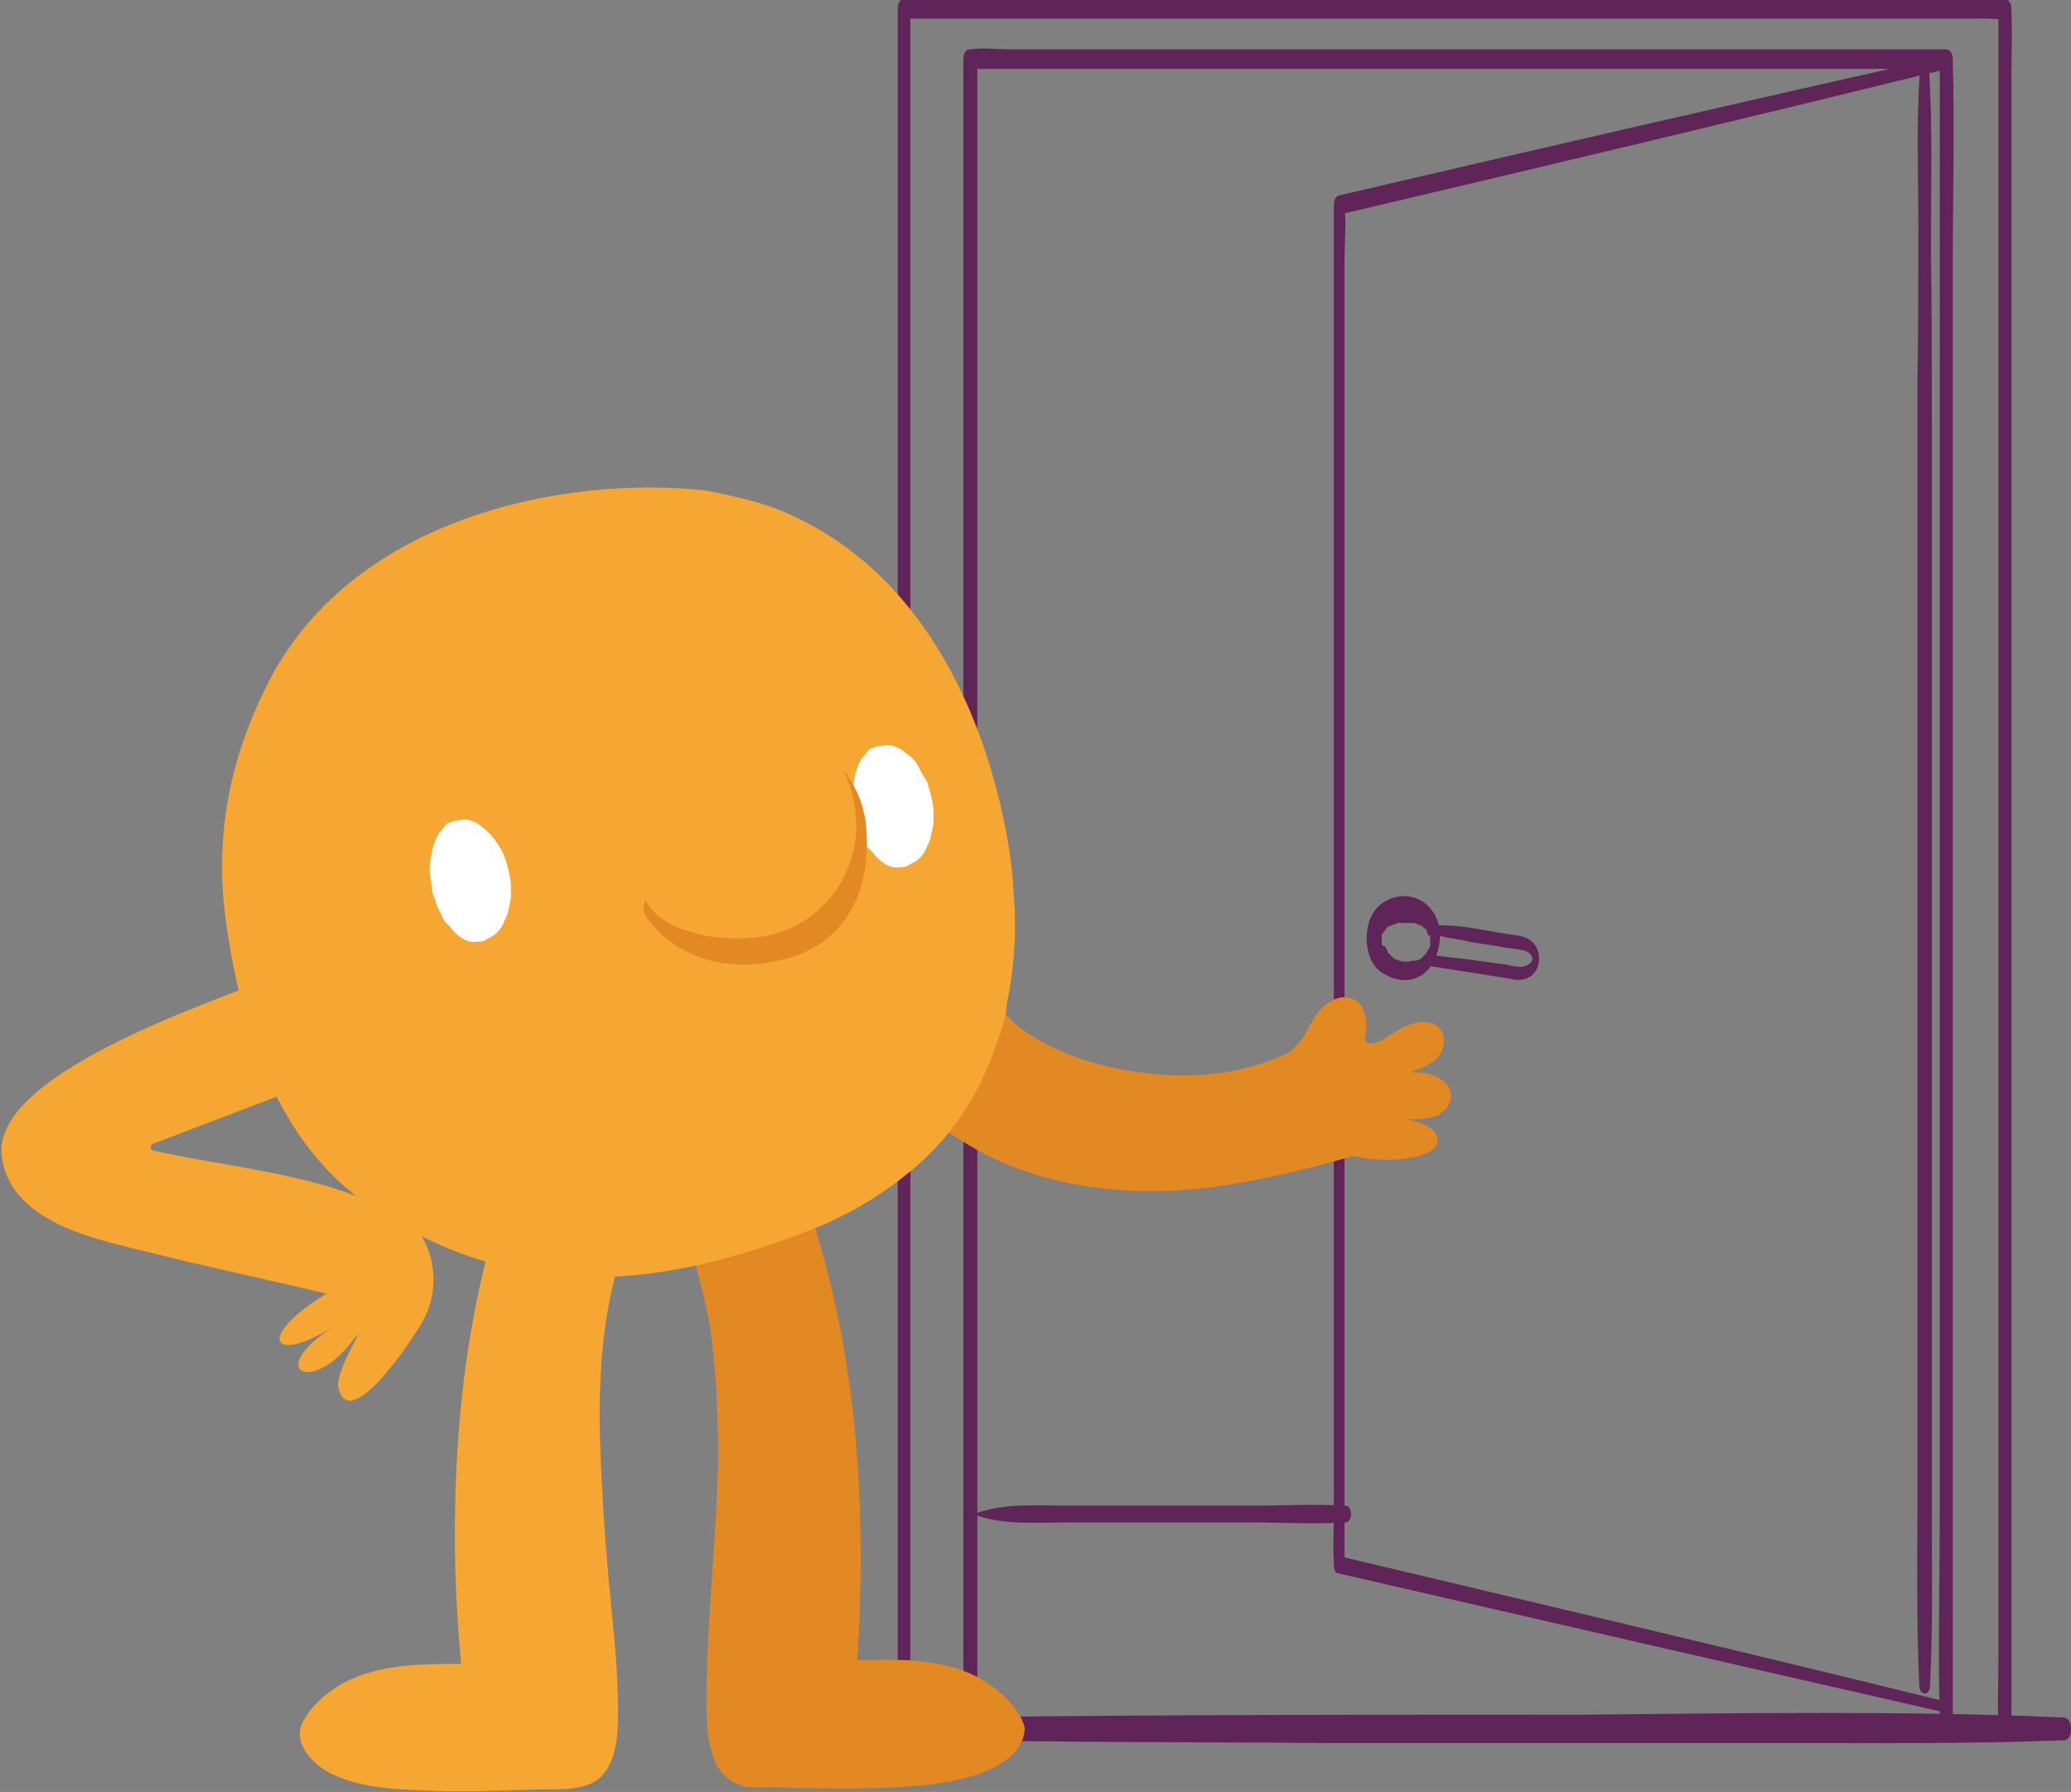 <?xml version="1.0" encoding="utf-8"?>
<!-- Generator: Adobe Illustrator 26.4.1, SVG Export Plug-In . SVG Version: 6.00 Build 0)  -->
<svg version="1.1" id="Camada_1" xmlns="http://www.w3.org/2000/svg" xmlns:xlink="http://www.w3.org/1999/xlink" x="0px" y="0px"
	 viewBox="0 0 445 385" style="enable-background:new 0 0 445 385;" xml:space="preserve">
<rect x="0" y="0" width="445" height="385" fill="#808080" stroke="none"/>
<style type="text/css">
	.st0{clip-path:url(#SVGID_00000176023792210188960330000003779638801408808363_);}
	.st1{fill:#5F2458;}
	.st2{fill:#E28923;}
	.st3{fill:#F5A633;}
	.st4{fill:#FFFFFF;}
</style>
<g>
	<defs>
		<rect id="SVGID_1_" width="445" height="385"/>
	</defs>
	<clipPath id="SVGID_00000023987286171761252390000004992837365966610336_">
		<use xlink:href="#SVGID_1_"  style="overflow:visible;"/>
	</clipPath>
	<g style="clip-path:url(#SVGID_00000023987286171761252390000004992837365966610336_);">
		<path class="st1" d="M210,368.7V12.7c-0.4,0.6-0.9,1.5-1.3,2.1h206.4c0.9,0.1,1.8,0.1,2.8,0h0.4c-0.4-0.6-1.1-1.5-1.5-2.1v313.2
			c0,14.4-0.4,29,0,43.3v0.6c0,2.5,2.8,2.5,2.8,0V56.6c0-14.4,0.4-28.9,0-43.3v-0.6c0-0.8-0.4-2.1-1.5-2.1H217c-2.8,0-5.5-0.4-8.3,0
			h-0.4c-1.1,0-1.3,1.5-1.3,2.1v356.1C207.3,371.3,210,371.3,210,368.7z"/>
		<path class="st1" d="M195.6,371.5V1.9c-0.4,0.6-0.8,1.5-1.3,2.1h232.9c1.1,0.1,2.1,0.1,3.2,0h0.5c-0.4-0.6-1.1-1.5-1.5-2.1v354.4
			c0,4.9-0.2,9.7,0,14.4v0.6c0,2.5,2.8,2.5,2.8,0V16.9c0-4.9,0.2-9.7,0-14.4V1.9c0-0.8-0.4-2.1-1.5-2.1H203.9c-3,0-6.4-0.4-9.3,0
			h-0.4c-1.1,0-1.3,1.5-1.3,2.1v369.6C192.9,374.2,195.6,374.2,195.6,371.5z"/>
		<path class="st1" d="M417.1,12.3C373.9,22,330.9,31.9,287.7,42c-0.9,0.2-1.1,1.5-1.1,2.1v280.4c0,3.8-0.2,7.6,0,11.4v0.4
			c0,0.6,0.2,1.7,0.8,1.7c43,9.9,86,19.8,129.1,29.6c1.1,0.2,1.3-2.1,0.4-2.3c-43-10.6-86-20.7-128.9-30.9c0.2,0.6,0.5,1.2,0.9,1.7
			V55.8c0-3.6,0.4-7.8,0-11.4V44c-0.4,0.6-0.6,1.5-1.1,2.1c42.9-10.1,85.9-20.3,128.9-30.9C418.8,15,418.3,11.8,417.1,12.3z"/>
		<path class="st1" d="M182.1,373.2c34.5,1.3,69,1,103.5,1.3H383c20.3,0,40.4,0.2,60.5-0.6c2.1,0,2.1-4.9-0.2-4.9
			c-34.5-1.5-69-0.9-103.3-0.6c-32.4,0-64.8,0-97.4,0.2c-20.1,0.2-40.4,0.2-60.5,1C180.2,369.1,180.2,373,182.1,373.2z"/>
		<path class="st1" d="M209.9,325.6c6.1,2.1,13.1,1.5,19.7,1.5h39c6.8,0,13.8,0.4,20.5,0c1.7-0.2,1.5-3.6,0-3.6
			c-6.8-0.4-13.8,0-20.5,0h-39c-6.4,0-13.3-0.6-19.5,1.5C209.6,324.6,209.6,325.4,209.9,325.6z"/>
		<path class="st1" d="M412.6,14.6c-0.9,11-0.4,22.2-0.4,33.2c0,11.4,0,22.8-0.2,34.2v241.7c0,12.9-0.2,25.8,0.4,38.5
			c0.2,2.3,2.3,2.1,2.3,0c0.6-11.2,0.4-22.6,0.4-33.8V91.3c0-12.7,0-25.3-0.2-38c0-12.9,0.4-25.8-0.4-38.5
			C414.3,13.7,412.9,12.9,412.6,14.6z"/>
		<path class="st1" d="M294.5,205.6c1.4,3.4,4.9,5.4,8.5,4.9c4.2-0.8,6.1-4.9,6.4-8.9s-2.1-8-6.1-8.9c-3.9-0.8-7.9,1.4-9.1,5.3
			c-1.3,4-0.4,10.1,4,11.6c0.9,0.2,1.3-0.4,1.5-1.3c0.2-0.9,0-1.8-0.6-2.5l-0.4-0.4l-0.2-0.2l-0.2-0.2c-0.2-0.2-0.2-0.4-0.4-0.4
			c0-0.2-0.2-0.2-0.2-0.4c0,0-0.2-0.4-0.2-0.2c0.2,0.4-0.2-0.2-0.2-0.2c0-0.2-0.1-0.3-0.2-0.4c0-0.2-0.2-0.2-0.2-0.4
			c-0.2-0.4,0,0.2,0,0.2v-0.6l0,0v-1.9c0,0-0.2,0.6,0,0.2c0-0.2,0-0.2,0.2-0.4l0.2-0.4c0,0-0.2,0.4,0,0.2l0.2-0.2
			c0-0.2,0.2-0.2,0.2-0.4l0,0l0.2-0.2c0.2-0.3,0.5-0.5,0.8-0.6c0.4-0.2-0.2,0,0.2,0c0.2,0,0.2-0.2,0.4-0.2c0.4-0.2,0.6-0.2,1.1-0.4
			c0,0,0.4-0.2,0.4,0h3c0.2,0,0.4,0.2,0.6,0.2c0.4,0.2,0.6,0.2,0.9,0.4c-0.2-0.2,0,0,0.2,0l0.4,0.4l0.4,0.4c0.2,0.2-0.2-0.2,0-0.2
			l0.2,0.2c0,0.2,0.2,0.2,0.2,0.4c0,0.1,0.1,0.2,0.2,0.2l0,0c0,0,0.2,0.8,0.4,0.8c-0.2-0.2-0.2-0.4,0-0.2v2.3c0,0.2,0,0.2-0.2,0.4
			c0,0-0.2,0.6-0.2,0.4c0.2-0.2-0.2,0.2-0.2,0.4s-0.2,0.2-0.2,0.4c0,0-0.2,0.4-0.2,0.2l0,0l-0.2,0.2l-0.6,0.6l-0.2,0.2
			c-0.2,0-0.3,0.1-0.4,0.2c-0.2,0-0.4,0.2-0.6,0.2h-0.2c-0.4,0.2,0.2,0-0.2,0c-0.4,0-0.7,0-1.1,0.2h-1.5c-0.2,0-0.4-0.2-0.6-0.2
			c-0.4-0.2-0.6-0.2-1.1-0.4l0,0c-0.1,0-0.2-0.1-0.2-0.2c-0.2-0.2-0.4-0.2-0.4-0.4l-0.4-0.4l0,0l-0.2-0.2c-0.2-0.2-0.2-0.2-0.2-0.4
			c0-0.1-0.1-0.2-0.2-0.2c0.2,0.2,0,0,0-0.2c-0.2-0.6-1.1-1.3-1.7-0.6C294.1,203.7,294.1,205,294.5,205.6z"/>
		<path class="st1" d="M306.8,207.5c5.9,0.9,11.9,1.9,17.8,2.8c1,0.3,2.1,0.3,3.2,0c2.8-0.9,3.6-4.4,2.3-6.8s-3.8-2.5-6.1-2.8
			l-7.6-1.3c-2.4-0.4-4.8-0.6-7.2-0.6c-1.1,0-3.4-0.4-2.5,1.7c0.4,1.3,1.5-0.2,1.3-1.1v1.3c-0.4,0.6-0.6,0.2-0.2,0.2h0.6
			c0.7,0,1.3,0.2,1.9,0.4c1.9,0.4,3.8,0.6,5.7,1.1c2.3,0.4,4.5,0.6,6.8,1.1c1.1,0.2,1.9,0.2,3,0.4s2.1,0.2,3,1.1
			c1.5,1.7-1,2.9-2.5,2.7c-0.8,0-1.6-0.2-2.3-0.4l-9.5-1.3c-2.3-0.2-4.7-0.6-7.2-0.8C305.7,204.8,305.7,207.3,306.8,207.5z"/>
		<path class="st2" d="M214.7,363.5c-7.8-6.8-18.8-7.2-28.8-6.8h-1.7c1.9-29.4,0.4-59.6-7.6-87.9c-2.1-7.8-4.9-15.5-8.2-22.8
			c-0.2-1.5-1.1-2.9-2.3-3.8c-0.2,0-0.2-0.2-0.4-0.2c-1.9-1-4.2-0.7-5.7,0.8c-1.7,1.7-1.5,3.8-0.6,5.7c0.2,0.2,0.2,0.6,0.4,0.8
			l-7.6,5.5c-3.2-4.6-10.8,0-7.8,5.3c2,3.6,3.6,7.3,4.9,11.2c1.3,4.4,2.3,8.9,3.2,13.3c0.2,1.9,0.6,4,0.8,6.3s0.4,4.9,0.6,7.2
			c0.2,4.9,0.4,9.7,0.4,14.4c-0.2,16.9-2.3,33.8-2.5,50.7c0,5.3-0.2,11,2.1,15.8c1.1,2.2,3,3.8,5.3,4.6c1.9,0.6,4.2,0.4,6.4,0.4
			c7.2,0.2,14.4,0.4,21.4,0.2c7.6-0.2,15.9-0.6,23.1-3c2.8-1.1,5.7-2.3,7.8-4.6c1.4-1.4,2.2-3.3,2.3-5.3
			C219.5,368.1,216.6,365.1,214.7,363.5z"/>
		<path class="st3" d="M128.9,254.8l-7.6-5.3c0.2-0.2,0.2-0.6,0.4-0.8c0.9-1.9,0.9-4.2-0.9-5.7c-1.5-1.6-3.9-1.8-5.7-0.6
			c-0.2,0-0.2,0.2-0.4,0.2c-1.3,0.9-2.1,2.3-2.3,3.8c-11.7,28.3-15.2,59.4-14.6,89.8c0.2,7.2,0.6,14.2,1.3,21.3
			c-8.3,0-16.5,0-23.9,3.4c-2.2,1-4.3,2.4-6.1,4c-1.9,1.7-4.7,4.9-4.7,7.6c0,3.4,3,6.3,5.7,8c6.4,3.6,14.6,4,21.6,4.2
			c7.8,0.4,15.4,0,23.3-0.2c4.4-0.2,10.6,0.6,14.2-2.8c3.4-3.6,3.6-9.3,3.6-14c0-7-0.6-13.9-1.3-20.9c-0.9-9.1-1.7-18-2.1-27
			c-1.1-18.6-1.1-37.2,5.7-54.7c0.2-0.4,0.4-1.1,0.8-2.1s1.1-2.1,1.5-3.2C139.7,254.6,131.9,250.2,128.9,254.8z"/>
		<path class="st2" d="M289.4,248.1c-0.6-0.1-1-0.8-0.9-1.4c0-0.2,0.1-0.3,0.2-0.5l-15.2-15.6c-0.2,0-0.3,0.1-0.4,0.2
			c-1.5,0.4-2.1-1.7-0.9-2.1c3.6-1.1,6.7-3.7,8.5-7c1.3-2.3,2.1-4.4,4.5-6.1c3.4-2.5,7.4-1.5,8.2,2.8c0.2,1.3,0.2,2.7,0,4
			c0,0.6-0.4,0.9,0.2,1.5s2.3,0,3-0.2c2.3-1.3,4.4-3,7-3.8c1.4-0.4,2.9-0.4,4.2,0c2.5,0.8,3,3.8,1.9,6.1s-4,3.4-6.1,4.2
			c-0.2,0-0.4,0.2-0.6,0.2c3-0.2,5.9,0.4,7.8,2.5c2.1,2.5,0.6,5.5-2.1,6.8c-2.1,0.7-4.4,1-6.6,0.6c1.1,0.4,2.3,0.6,3.4,1.1
			c1.5,0.6,3.4,1.7,3.4,3.6c0,1.7-1.7,2.5-3,3C300.6,249.8,294.5,249.3,289.4,248.1z"/>
		<path class="st2" d="M278.9,251.5c-6.1,1.5-12.4,2.7-18.6,3.6c-15.7,1.9-31.8,0.6-46.1-5.9c-4.1-1.9-8-4.2-11.6-6.8
			c-3.8-2.8-8-5.7-10.8-9.5c-3.2-4,3.8-9.3,6.6-11.6c2.6-2.1,5.3-4.1,8.2-5.7c1.7-1.1,3.8-2.5,5.7-2.8s1.9,2.1,2.5,3.4
			c1.6,2.3,3.6,4.2,5.9,5.7c7,4.6,15.2,7.2,23.5,8.4c10,1.5,20.5,0.9,29.9-2.9c2.6-1.1,5-2.3,7.4-3.8c1.3-0.8,2.5,1.3,1.3,1.9
			c-0.1,0-0.2,0.1-0.2,0.2c0,0,0,0,0,0l8,20.3h0.4c1.5-0.2,1.7,2.1,0.2,2.3C287.1,249.3,283.1,250.6,278.9,251.5z"/>
		<path class="st3" d="M169.2,110.3c-5.1-2.3-11-3.6-17.4-4.9c-30.5-3.4-76.9,5.7-94.8,42.5c-7.4,15-11,31.5-8.5,49.7
			c2.5,18.4,9.1,46.7,30.7,61.3c30.5,20.7,60.3,18.4,92.5,6.3c9.3-3.3,17.9-8.3,25.4-14.8c5.8-5.1,10.4-11.2,13.8-18.2
			c1.4-2.9,2.6-6,3.6-9.1c1.1-2.5,1.7-5.1,1.9-7.8c1.7-8.1,2.1-16.4,1.3-24.7C217.9,189.8,214,130,169.2,110.3z"/>
		<path class="st4" d="M105.2,179.2L105,179c1.1,1.7,2.1,3.2,3.2,4.9v-0.2c-0.4-0.8-1.1-1.9-1.5-2.7c-0.8-1.3-1.8-2.3-3-3.2
			c-0.6-0.6-1.3-1.1-2.1-1.3c-1-0.5-2.1-0.6-3.2-0.2h-0.5c-0.4,0-0.6,0.2-1.1,0.4c-0.4,0-0.9,0.2-1.1,0.6c-0.4,0.6-1.1,1.3-1.5,1.9
			c-0.4,0.8-0.8,1.7-1.1,2.5c-0.2,1.1-0.4,1.9-0.6,3c-0.3,1.7-0.2,3.4,0.2,5.1c0,1.2,0.2,2.4,0.8,3.4c0.2,1.1,0.7,2.2,1.3,3.2
			c0.3,1,0.9,1.9,1.7,2.5c0.8,1.1,1.8,2.1,3,2.8c0.9,0.6,2.1,0.8,3.2,0.6c0.8,0,0.8,0,1.3-0.2c0.2,0,0.2,0,0.4-0.2
			c0.6-0.4,1.3-0.6,1.9-1.1c1-0.8,1.7-1.8,2.1-3c0.5-0.8,0.8-1.8,0.9-2.7c0.5-1.5,0.6-3.1,0.4-4.6v-0.2c-0.2,2-0.5,4-0.8,5.9
			c0-0.1,0.1-0.2,0.2-0.2h0c0.4-1.4,0.6-2.8,0.6-4.2c0.2-1.6,0-3.1-0.4-4.6c-0.2-1.1-0.6-2.1-0.9-3.2
			C107.6,182.1,106.5,180.6,105.2,179.2z"/>
		<path class="st4" d="M195.9,163.1l-0.2-0.2c1,1.7,2.1,3.2,3.2,4.9v-0.2c-0.4-0.9-1.1-1.9-1.5-2.8c-0.6-1.2-1.6-2.3-2.8-3
			c-0.6-0.6-1.3-1.1-2.1-1.3c-1-0.5-2.1-0.6-3.2-0.2h-0.6c-0.4,0-0.6,0.2-1.1,0.4c-0.4,0-0.9,0.2-1.1,0.6c-0.4,0.6-1.1,1.3-1.5,1.9
			c-0.4,0.8-0.8,1.7-1.1,2.5c-0.2,1.1-0.4,1.9-0.6,3c-0.3,1.7-0.2,3.4,0.2,5.1c0,1.2,0.2,2.4,0.8,3.4c0.2,1.1,0.7,2.2,1.3,3.2
			c0.3,1,0.9,1.9,1.7,2.5c0.8,1.1,1.8,2.1,3,2.8c0.9,0.6,2.1,0.8,3.2,0.6c0.8,0,0.8,0,1.3-0.2c0.2,0,0.2,0,0.4-0.2
			c0.6-0.4,1.3-0.6,1.9-1.1c1-0.8,1.7-1.8,2.1-3c0.5-0.8,0.8-1.8,0.9-2.7c0.5-1.5,0.6-3.1,0.4-4.6v-0.2c-0.2,2-0.5,4-0.8,5.9
			c0-0.1,0.1-0.2,0.2-0.2h0c0.4-1.4,0.6-2.8,0.6-4.2c0.2-1.6,0-3.1-0.4-4.6c-0.2-1.1-0.6-2.1-0.9-3.2
			C198.2,166.3,197.1,164.7,195.9,163.1z"/>
		<path class="st2" d="M181.4,170.1c1.3,9.5,3.2,15.2-8.3,18c-4.6,1.1-18.4,12.3-27.9,4.9c-1.1-1-2.5-1.5-4-1.5
			c-2,0.4-3.3,2.4-2.8,4.4c0.1,0.5,0.4,1,0.7,1.5c7.6,10.1,20.5,11.6,31.1,8.2c11.9-3.8,17.1-14.6,15.9-28.1
			c-0.5-5.2-2.7-10-6.4-13.7C174.9,158.7,181.6,170.1,181.4,170.1z"/>
		<path class="st3" d="M182.5,168.6c-4.4-13.3-21.8-19-36-13.3c-3.6,1.5-5.3,3.6-8,5.9v0.4c-0.1,1.3-0.3,2.7-0.6,4
			c-0.4,2.6-0.6,5.3-0.6,8v3.2c0,0.6,0.2,1.5,0.2,1.7c0.4,3.4-0.6,7.4,0.2,10.6c0,0.2,1.9-0.2,2.1,0c0,0-2.1-0.2-2.1,0
			c-0.2,10.8,16.9,14.2,27.9,11.8C179.1,197.6,187.6,183.2,182.5,168.6z"/>
		<path class="st3" d="M66.7,271.7c3.8,3,6.3,4.6,6.3,4.6c-18.8,10.4-15.2,17.5-1.3,8.7c-14.8,9.5-4.9,14.6,3.8,3.4
			c4.4-5.7-3.6,5.9-2.8,9.7c2.1,9.5,14-7.4,17.6-13.3c6.1-9.7,1.9-22.8-7.8-25.4"/>
		<path class="st3" d="M59.1,212.6"/>
		<path class="st3" d="M92.9,277.6c1.7-23.9-37-25.1-59.9-30.4c-0.4-0.1-0.7-0.5-0.6-0.9c0.1-0.3,0.3-0.6,0.6-0.6L66.3,233
			c0,0-7-22.8-6.6-23.4c-16.1,6.3-62,21.6-59.3,39.1c1.9,12.7,16.9,16.7,26.9,19.2c19.5,4.9,30.5,7,46.8,11
			C81.3,280.6,91.2,287,92.9,277.6z"/>
	</g>
</g>
</svg>
